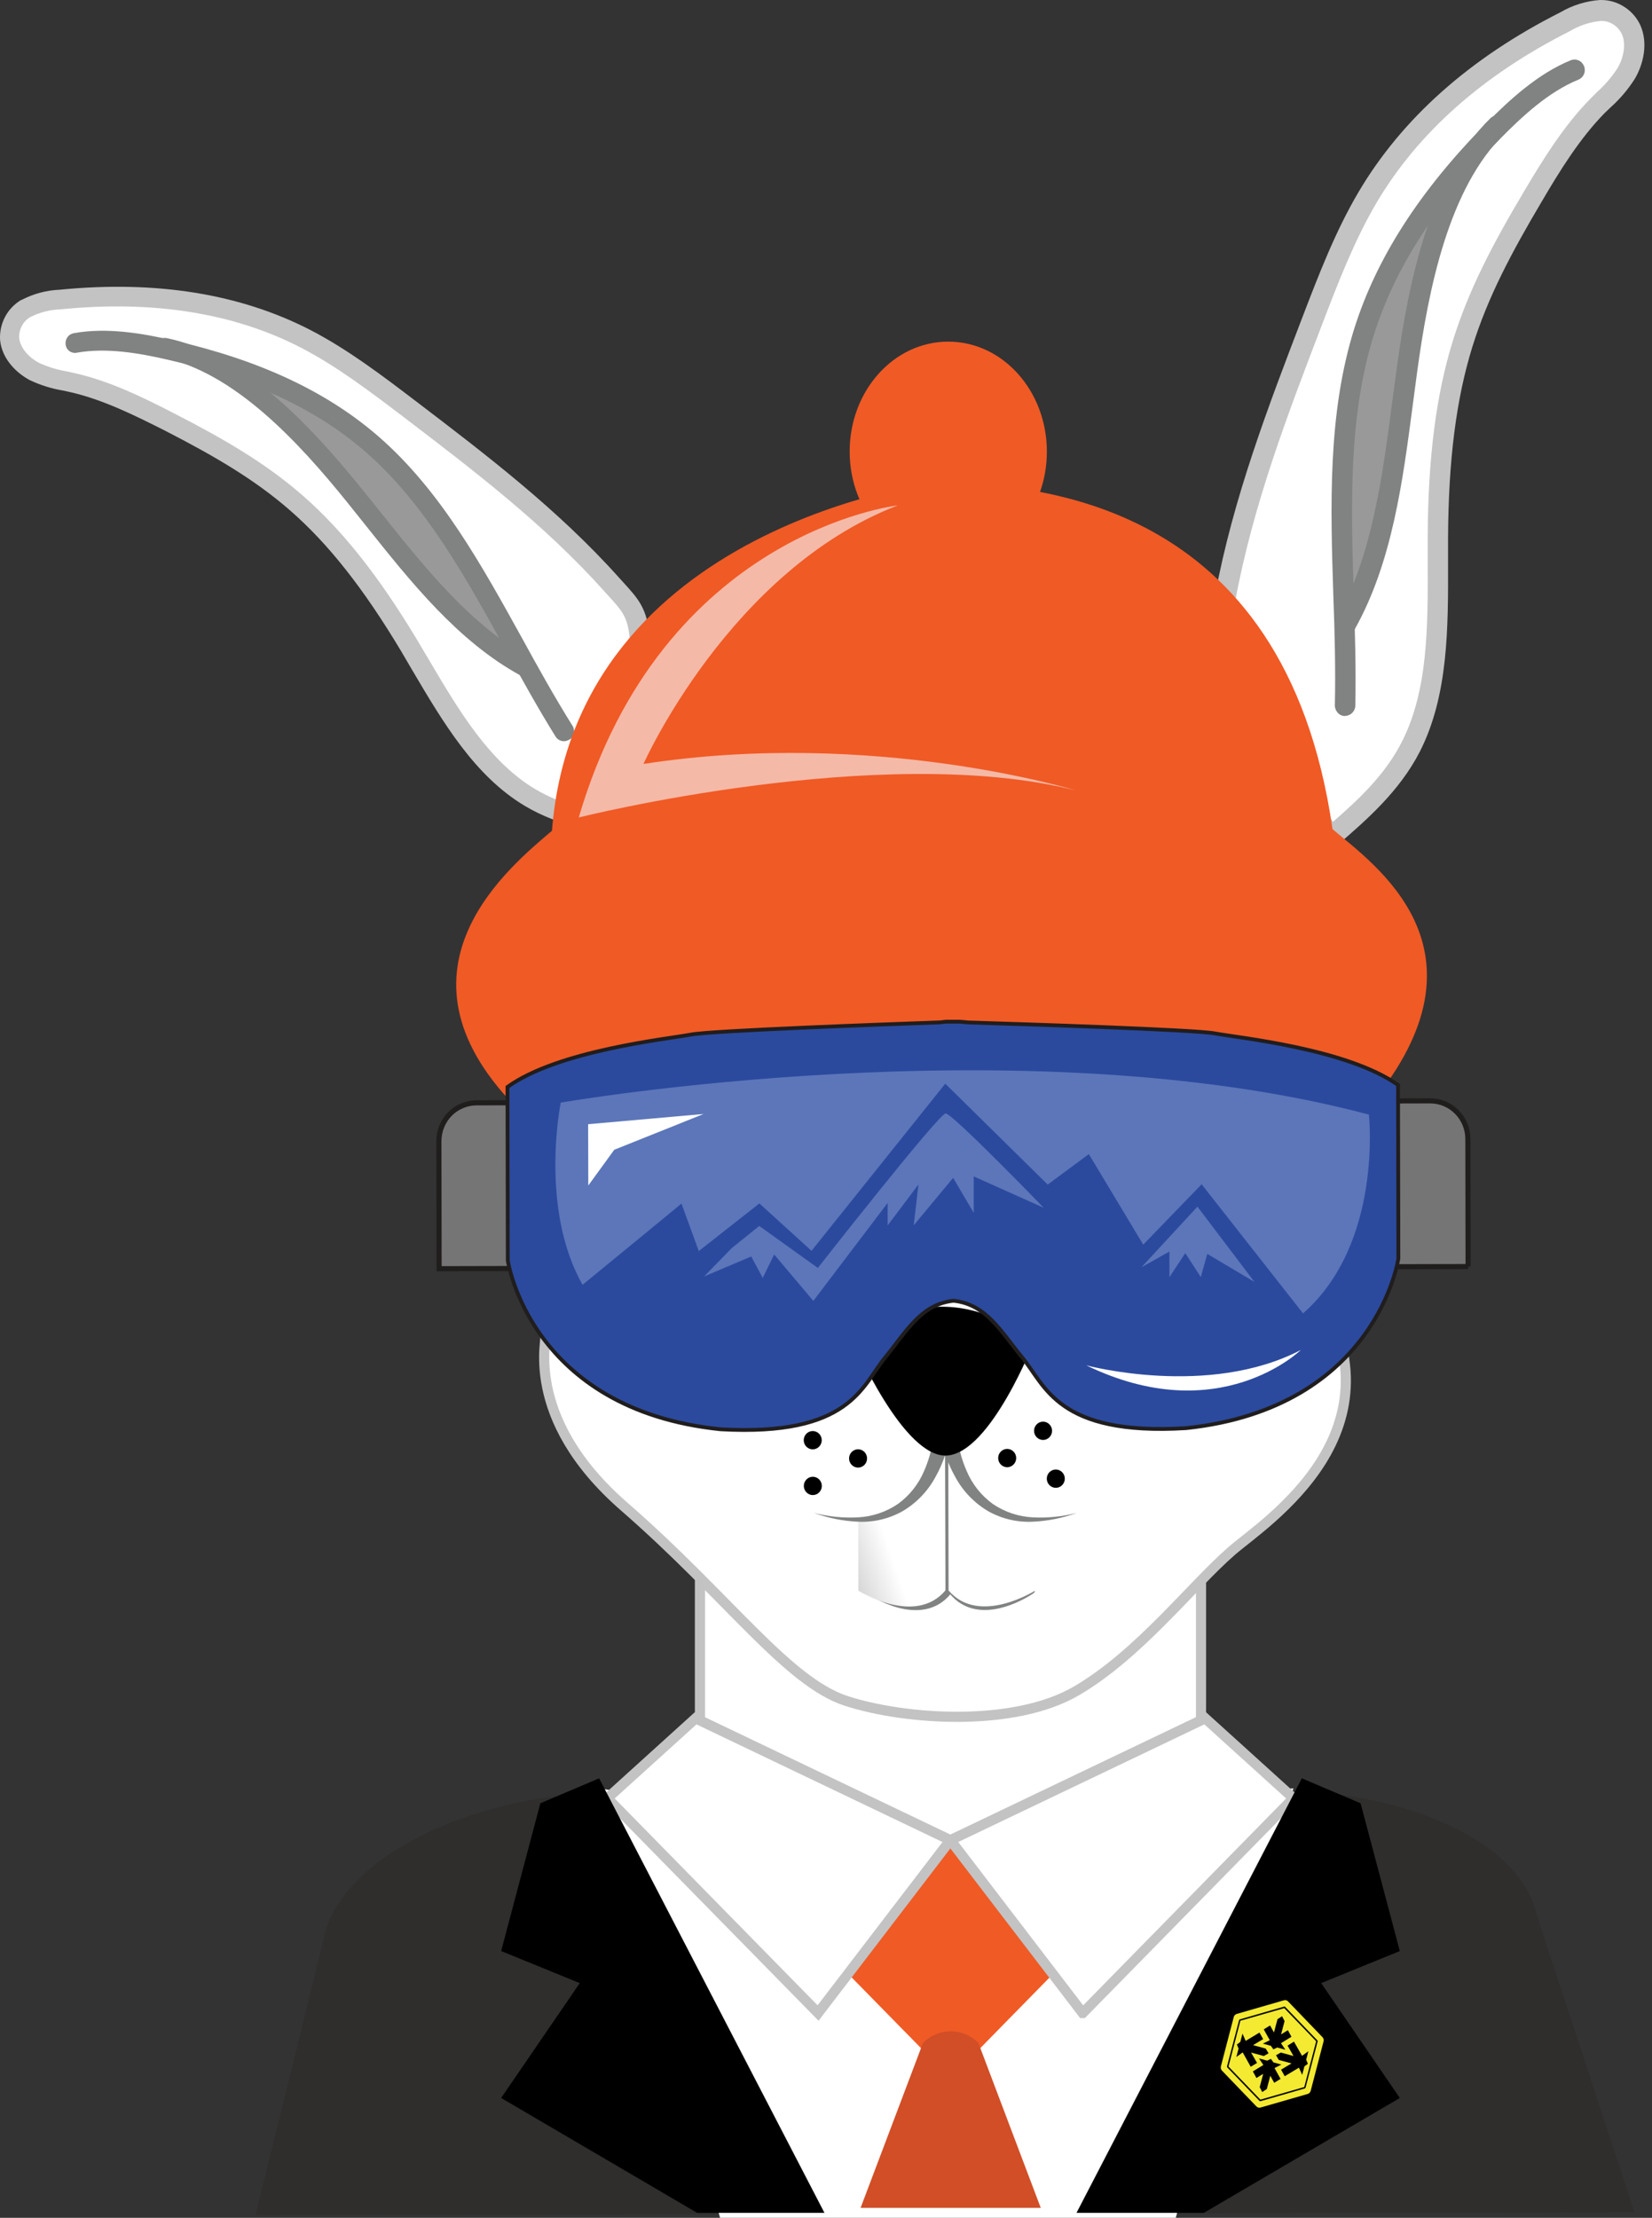 <svg width="149" height="200" viewBox="0 0 149 200" fill="none" xmlns="http://www.w3.org/2000/svg">
<rect x="0" y="0" width="149" height="200" fill="#333333" stroke="none"/>
<path d="M147.414 199.491L23.052 199.738L29.446 173.824C31.848 166.941 43.233 161.614 55.932 161.593L115.146 161.476C126.778 161.455 137.062 166.074 138.569 172.571L147.414 199.491Z" fill="#2F2E2D"/>
<path d="M108.324 135.513H63.131V181.595H108.324V135.513Z" fill="white" stroke="#C3C3C3" stroke-width="0.915"/>
<path d="M120.061 75.466C122.745 73.139 125.498 70.71 127.233 67.365C130.055 61.872 129.662 54.975 129.69 48.54C129.717 42.593 130.186 36.556 131.934 30.974C133.427 26.184 135.802 21.868 138.273 17.69C140.008 14.765 141.825 11.888 144.11 9.534C145.087 8.68 145.954 7.703 146.691 6.622C147.372 5.459 147.716 3.869 147.124 2.63C146.87 2.107 146.471 1.673 145.975 1.37C145.479 1.068 144.915 0.923 144.344 0.937C143.236 1.033 142.162 1.377 141.198 1.942C134.281 5.431 127.687 10.477 123.364 17.786C121.327 21.235 119.854 25.089 118.381 28.916C115.298 36.983 112.152 45.146 110.534 53.853C110.121 56.083 109.771 57.143 110.597 59.167C111.422 61.074 112.345 62.932 113.37 64.735C115.359 68.459 117.603 72.045 120.074 75.459L120.061 75.466Z" fill="white"/>
<path d="M120.061 76.409H119.95C119.827 76.395 119.703 76.354 119.593 76.285C119.482 76.223 119.386 76.133 119.31 76.03C116.819 72.582 114.554 68.961 112.531 65.203L112.296 64.77C111.34 63.077 110.479 61.335 109.702 59.545C108.855 57.474 109.096 56.228 109.461 54.349L109.592 53.688C111.216 44.919 114.396 36.639 117.459 28.634C118.939 24.779 120.453 20.835 122.532 17.318C126.448 10.683 132.581 5.225 140.751 1.102C141.839 0.469 143.05 0.09 144.302 0.001H144.337C145.08 -0.013 145.817 0.186 146.45 0.586C147.09 0.978 147.599 1.549 147.93 2.231C148.701 3.917 148.192 5.858 147.448 7.111C146.849 8.054 146.119 8.914 145.294 9.657L144.736 10.188C142.492 12.473 140.696 15.377 139.065 18.158C136.311 22.804 134.191 26.803 132.808 31.243C131.342 35.964 130.64 41.45 130.605 48.519V50.756C130.619 56.634 130.633 62.719 128.059 67.784C126.214 71.371 123.268 73.924 120.666 76.175C120.494 76.333 120.281 76.416 120.054 76.416L120.061 76.409ZM144.351 1.893C143.38 1.99 142.444 2.3 141.604 2.802C133.758 6.76 127.88 11.97 124.149 18.296C122.153 21.682 120.666 25.55 119.235 29.288C116.179 37.258 113.04 45.449 111.436 54.074L111.305 54.748C110.961 56.496 110.796 57.302 111.443 58.85C112.187 60.571 113.019 62.251 113.935 63.889L114.169 64.329C115.986 67.716 118.009 70.985 120.226 74.11C122.573 72.066 124.906 69.884 126.414 66.945C128.809 62.299 128.788 56.455 128.768 50.804C128.768 50.054 128.768 49.297 128.768 48.553C128.795 41.285 129.525 35.613 131.046 30.706C132.484 26.094 134.646 21.985 137.482 17.222C139.189 14.338 141.061 11.323 143.456 8.887L144.027 8.315C144.736 7.682 145.363 6.959 145.886 6.154C146.402 5.294 146.712 4 146.271 3.05C146.092 2.692 145.817 2.389 145.479 2.183C145.142 1.976 144.75 1.873 144.351 1.887V1.893Z" fill="#C3C3C3"/>
<path d="M129.635 17.587C129.635 17.587 127.866 28.131 126.317 38.146C124.768 48.161 121.375 54.122 121.375 54.122C121.375 54.122 121.706 39.316 122.483 33.934C123.261 28.544 129.635 17.587 129.635 17.587Z" fill="#99999A"/>
<path d="M121.327 64.57H121.299C121.051 64.57 120.817 64.46 120.652 64.274C120.487 64.088 120.391 63.847 120.397 63.6C120.466 60.351 120.384 56.999 120.26 53.75C119.998 45.663 119.737 37.293 122.16 29.591C124.156 23.265 128.051 17.201 134.047 11.124C136.146 9.01 138.692 6.65 141.666 5.438C141.776 5.39 141.9 5.369 142.024 5.369C142.148 5.369 142.265 5.397 142.375 5.445C142.485 5.493 142.589 5.562 142.671 5.652C142.754 5.741 142.822 5.844 142.87 5.961C142.919 6.078 142.939 6.202 142.939 6.326C142.939 6.45 142.912 6.574 142.864 6.684C142.815 6.801 142.747 6.904 142.657 6.987C142.568 7.076 142.464 7.145 142.354 7.187C139.69 8.274 137.323 10.463 135.347 12.473C129.566 18.337 125.828 24.126 123.922 30.176C121.595 37.561 121.85 45.766 122.104 53.695C122.208 56.964 122.311 60.344 122.242 63.641C122.235 63.889 122.132 64.116 121.96 64.288C121.788 64.46 121.561 64.556 121.32 64.556L121.327 64.57Z" fill="#818282"/>
<path d="M121.382 57.198C121.216 57.198 121.058 57.157 120.921 57.074C120.707 56.95 120.549 56.744 120.487 56.503C120.425 56.262 120.452 56.001 120.576 55.787C123.77 50.081 124.686 42.971 125.594 36.088C125.725 35.118 125.849 34.147 125.98 33.184C127.033 25.495 128.953 15.99 134.446 10.642C134.625 10.483 134.859 10.408 135.1 10.421C135.334 10.435 135.561 10.539 135.726 10.717C135.891 10.889 135.98 11.124 135.98 11.364C135.98 11.605 135.891 11.839 135.733 12.018C130.653 16.953 128.843 26.067 127.831 33.445C127.7 34.402 127.569 35.372 127.446 36.336C126.523 43.398 125.573 50.701 122.201 56.723C122.118 56.868 122.001 56.985 121.864 57.074C121.726 57.157 121.561 57.205 121.395 57.205L121.382 57.198Z" fill="#818282"/>
<path d="M57.548 74.716C54.244 74.234 50.824 73.718 47.823 71.914C42.908 68.982 39.969 63.304 36.906 58.196C34.071 53.461 30.822 48.925 26.754 45.373C23.264 42.324 19.272 40.122 15.266 38.022C12.458 36.577 9.574 35.194 6.614 34.512C5.416 34.326 4.247 33.996 3.131 33.521C2.023 32.95 1.004 31.841 0.887 30.568C0.853 30.011 0.977 29.46 1.239 28.971C1.5 28.483 1.892 28.083 2.367 27.808C3.317 27.319 4.363 27.051 5.43 27.01C12.768 26.266 20.566 26.927 27.58 30.547C30.883 32.255 33.919 34.567 36.941 36.852C43.3 41.691 49.736 46.592 55.181 52.69C56.571 54.266 57.363 54.913 57.638 56.944C57.858 58.878 57.982 60.826 57.996 62.774C58.113 66.759 57.961 70.751 57.541 74.716H57.548Z" fill="white"/>
<path d="M58.003 75.48L58.085 75.425C58.182 75.349 58.264 75.259 58.319 75.149C58.381 75.039 58.416 74.922 58.429 74.798C58.849 70.799 59.001 66.773 58.877 62.753V62.292C58.849 60.468 58.739 58.644 58.526 56.827C58.237 54.721 57.452 53.881 56.268 52.573L55.855 52.119C50.362 45.972 43.838 41.003 37.533 36.198C34.49 33.879 31.386 31.518 28.014 29.77C21.654 26.486 14.048 25.268 5.375 26.128C4.178 26.177 3.007 26.493 1.94 27.051H1.906C1.294 27.416 0.791 27.939 0.454 28.579C0.117 29.219 -0.035 29.935 0.007 30.657C0.172 32.392 1.514 33.665 2.711 34.292C3.661 34.739 4.659 35.049 5.692 35.221L6.408 35.379C9.333 36.054 12.189 37.479 14.853 38.821C19.313 41.113 22.948 43.219 26.176 46.041C29.617 49.042 32.783 53.055 36.149 58.671L37.189 60.447C39.956 65.135 42.812 69.98 47.341 72.678C50.548 74.592 54.183 75.122 57.383 75.59C57.597 75.624 57.81 75.59 57.996 75.48H58.003ZM2.78 28.572C3.62 28.152 4.535 27.925 5.465 27.897C13.779 27.058 21.068 28.221 27.132 31.346C30.374 33.025 33.423 35.345 36.369 37.582C42.647 42.372 49.11 47.287 54.492 53.309L54.919 53.778C56.027 54.996 56.53 55.553 56.743 57.109C56.95 58.857 57.06 60.619 57.08 62.381V62.849C57.191 66.47 57.08 70.097 56.743 73.704C53.845 73.27 50.9 72.727 48.263 71.157C44.099 68.672 41.353 64.019 38.696 59.518L37.636 57.728C34.174 51.967 30.897 47.831 27.318 44.699C23.959 41.767 20.229 39.599 15.652 37.252C12.892 35.827 9.925 34.381 6.807 33.665L6.064 33.5C5.183 33.356 4.329 33.094 3.517 32.722C2.691 32.296 1.817 31.428 1.727 30.458C1.714 30.073 1.803 29.694 1.989 29.357C2.175 29.019 2.45 28.744 2.78 28.565V28.572Z" fill="#C3C3C3"/>
<path d="M22.308 33.569C22.308 33.569 28.757 41.065 34.745 48.23C40.726 55.395 46.357 58.424 46.357 58.424C46.357 58.424 39.095 46.846 35.901 42.937C32.708 39.027 22.308 33.569 22.308 33.569Z" fill="#99999A"/>
<path d="M51.354 66.704C51.45 66.642 51.54 66.566 51.608 66.47C51.677 66.373 51.725 66.27 51.753 66.153C51.781 66.036 51.787 65.919 51.767 65.802C51.746 65.685 51.712 65.575 51.65 65.472C50.053 62.925 48.539 60.206 47.1 57.577C43.466 51.011 39.749 44.231 34.112 39.337C29.452 35.303 23.416 32.475 15.611 30.692C12.878 30.073 9.677 29.501 6.663 30.045C6.429 30.086 6.215 30.217 6.077 30.417C5.94 30.616 5.885 30.857 5.919 31.098C5.94 31.215 5.981 31.325 6.036 31.422C6.098 31.518 6.181 31.607 6.27 31.669C6.366 31.738 6.47 31.779 6.58 31.807C6.69 31.828 6.807 31.834 6.924 31.807C9.629 31.325 12.61 31.855 15.163 32.447C22.693 34.168 28.502 36.873 32.928 40.714C38.331 45.408 42 52.057 45.544 58.486C47.004 61.115 48.518 63.875 50.135 66.463C50.266 66.656 50.473 66.786 50.7 66.828C50.927 66.869 51.161 66.821 51.354 66.69V66.704Z" fill="#818282"/>
<path d="M47.816 60.86C47.947 60.778 48.057 60.667 48.132 60.53C48.194 60.433 48.228 60.316 48.242 60.206C48.256 60.089 48.249 59.972 48.222 59.862C48.194 59.752 48.139 59.642 48.07 59.552C48.001 59.463 47.912 59.387 47.809 59.332C42.488 56.421 38.358 51.238 34.346 46.22C33.781 45.518 33.217 44.802 32.652 44.114C28.151 38.538 22.08 31.958 15.053 30.492C14.825 30.444 14.584 30.492 14.385 30.623C14.185 30.754 14.047 30.953 13.986 31.188C13.958 31.298 13.951 31.422 13.972 31.532C13.993 31.649 14.034 31.759 14.096 31.855C14.158 31.951 14.24 32.041 14.33 32.103C14.426 32.172 14.53 32.213 14.647 32.234C21.151 33.583 26.953 39.895 31.283 45.256L32.969 47.362C37.064 52.504 41.304 57.825 46.921 60.901C47.058 60.977 47.217 61.012 47.375 61.005C47.533 60.998 47.685 60.95 47.822 60.86H47.816Z" fill="#818282"/>
<path d="M49.179 120.377C49.468 120.433 46.983 127.763 56.316 135.878C65.649 143.993 70.998 151.654 76.325 153.388C81.653 155.116 91.454 155.784 97.105 152.473C102.756 149.162 107.423 143.05 111.112 139.843C114.099 137.261 127.211 128.954 118.367 115.587C102.701 115.422 89.382 114.768 89.382 114.768L82.272 113.13L73.297 121.493L51.34 118.044L49.185 120.384L49.179 120.377Z" fill="white" stroke="#C3C3C3" stroke-width="0.915" stroke-linecap="round" stroke-linejoin="round"/>
<path d="M73.303 130.702C73.751 130.702 74.116 130.33 74.116 129.876C74.116 129.422 73.751 129.05 73.303 129.05C72.856 129.05 72.491 129.422 72.491 129.876C72.491 130.33 72.856 130.702 73.303 130.702Z" fill="black"/>
<path d="M77.392 132.347C77.84 132.347 78.204 131.975 78.204 131.521C78.204 131.067 77.84 130.695 77.392 130.695C76.945 130.695 76.58 131.067 76.58 131.521C76.58 131.975 76.945 132.347 77.392 132.347Z" fill="black"/>
<path d="M73.311 134.825C73.759 134.825 74.123 134.453 74.123 133.999C74.123 133.545 73.759 133.173 73.311 133.173C72.864 133.173 72.499 133.545 72.499 133.999C72.499 134.453 72.864 134.825 73.311 134.825Z" fill="black"/>
<path d="M94.077 129.855C94.524 129.855 94.889 129.484 94.889 129.029C94.889 128.575 94.524 128.203 94.077 128.203C93.63 128.203 93.265 128.575 93.265 129.029C93.265 129.484 93.63 129.855 94.077 129.855Z" fill="black"/>
<path d="M95.226 134.171C95.674 134.171 96.039 133.799 96.039 133.345C96.039 132.891 95.674 132.519 95.226 132.519C94.779 132.519 94.414 132.891 94.414 133.345C94.414 133.799 94.779 134.171 95.226 134.171Z" fill="black"/>
<path d="M90.841 132.313C91.289 132.313 91.654 131.941 91.654 131.487C91.654 131.032 91.289 130.661 90.841 130.661C90.394 130.661 90.029 131.032 90.029 131.487C90.029 131.941 90.394 132.313 90.841 132.313Z" fill="black"/>
<path d="M78.391 136.972L78.404 143.442C78.404 143.442 83.064 146.677 85.576 143.429L85.549 130.227C85.549 130.227 85.514 136.16 78.391 136.972Z" fill="white" stroke="#818282" stroke-width="0.654" stroke-linecap="round" stroke-linejoin="round"/>
<path d="M93.01 136.945L93.024 143.415C93.024 143.415 88.371 146.664 85.845 143.429L85.817 130.227C85.817 130.227 85.879 136.16 93.01 136.938V136.945Z" fill="white" stroke="#818282" stroke-width="0.654" stroke-linecap="round" stroke-linejoin="round"/>
<path d="M82.548 135.589L84.634 132.099L83.587 131.521L77.331 135.011L76.808 137.337L79.94 136.759L82.548 135.596V135.589Z" fill="white"/>
<path d="M88.296 135.004L86.21 131.514L87.249 130.936L93.506 134.426L95.069 137.33L90.897 136.752L88.289 135.011L88.296 135.004Z" fill="white"/>
<path d="M77.405 136.972L77.419 143.442C77.419 143.442 82.519 146.677 85.266 143.429L85.238 130.227C85.238 130.227 85.197 136.16 77.405 136.972Z" fill="url(#paint0_linear_6455_2589)"/>
<path d="M93.395 136.945L93.409 143.415C93.409 143.415 88.316 146.664 85.556 143.429L85.528 130.227C85.528 130.227 85.59 136.16 93.395 136.938V136.945Z" fill="white"/>
<path d="M86.299 128.974C86.334 129.608 86.424 130.234 86.575 130.847C86.726 131.473 86.933 132.085 87.194 132.671C87.697 133.854 88.509 134.873 89.541 135.623C90.615 136.353 91.868 136.773 93.162 136.835C94.497 136.904 95.832 136.766 97.126 136.429C95.846 136.897 94.511 137.165 93.155 137.227C91.757 137.296 90.374 136.972 89.149 136.291C87.903 135.561 86.871 134.501 86.176 133.221C85.818 132.588 85.522 131.927 85.294 131.239C85.047 130.544 84.875 129.821 84.772 129.091L86.306 128.974H86.299Z" fill="#818282"/>
<path d="M84.234 128.974C84.2 129.608 84.11 130.234 83.959 130.847C83.808 131.473 83.601 132.085 83.34 132.671C82.837 133.854 82.025 134.873 80.992 135.623C79.919 136.353 78.666 136.773 77.372 136.835C76.037 136.904 74.701 136.766 73.407 136.429C74.688 136.897 76.023 137.165 77.379 137.227C78.776 137.296 80.16 136.972 81.385 136.291C82.631 135.561 83.663 134.501 84.358 133.221C84.716 132.588 85.005 131.927 85.239 131.239C85.48 130.544 85.659 129.821 85.762 129.091L84.228 128.974H84.234Z" fill="#818282"/>
<path d="M76.993 121.038C76.993 121.038 84.062 113.866 93.251 121.004C93.251 121.004 89.362 130.984 85.425 131.259C81.488 131.535 76.993 121.038 76.993 121.038Z" fill="black"/>
<path d="M85.548 50.632C90.456 50.625 94.434 46.179 94.421 40.7C94.407 35.228 90.421 30.795 85.507 30.809C80.6 30.816 76.621 35.262 76.635 40.741C76.649 46.213 80.634 50.646 85.548 50.632Z" fill="#F05A25"/>
<path d="M42.963 99.453L52.042 99.433L52.069 114.382L39.605 114.41L39.584 102.922C39.584 102.468 39.666 102.021 39.838 101.594C40.011 101.174 40.258 100.788 40.568 100.472C40.885 100.148 41.256 99.894 41.669 99.722C42.082 99.549 42.523 99.453 42.97 99.453H42.963Z" fill="#767576" stroke="#201D1D" stroke-width="0.461" stroke-miterlimit="10"/>
<path d="M132.428 114.217L119.811 114.245L119.784 99.295L128.994 99.274C129.895 99.274 130.755 99.632 131.396 100.279C132.036 100.926 132.394 101.807 132.394 102.723L132.414 114.217H132.428Z" fill="#767576" stroke="#201D1D" stroke-width="0.461" stroke-miterlimit="10"/>
<path d="M85.232 43.46C92.989 43.845 115.868 44.651 120.184 74.771C123.866 77.923 135.196 85.598 123.625 99.584C115.586 95.578 113.576 92.894 85.019 92.811C56.461 93.031 54.465 95.722 46.44 99.742C34.422 87.353 46.116 78.061 49.785 74.915C51.939 47.218 84.613 43.467 84.613 43.467H84.922H85.232V43.46Z" fill="#F05A25"/>
<path d="M109.549 93.19C107.712 92.852 92.067 92.35 87.345 92.205L86.567 92.136H85.927H85.294L84.777 92.198C80.056 92.364 64.142 92.942 62.304 93.3C60.157 93.706 50.376 94.718 45.772 98.021L45.799 113.673C45.799 113.673 47.781 127.13 64.996 128.892C76.662 129.546 77.743 124.989 79.801 122.463C81.721 120.123 83.036 117.617 85.996 117.301C88.962 117.604 90.291 120.109 92.211 122.435C94.283 124.92 95.357 129.504 106.989 128.788C124.196 126.958 126.124 113.494 126.124 113.494L126.096 97.843C121.471 94.566 111.697 93.589 109.542 93.19H109.549Z" fill="#2B4A9E" stroke="#201D1D" stroke-width="0.344" stroke-miterlimit="10"/>
<path d="M80.944 45.58C80.944 45.58 59.751 47.982 52.2 73.718C52.2 73.718 79.505 66.869 97.002 71.274C97.002 71.274 78.824 65.685 58.037 68.893C58.037 68.893 65.801 51.437 80.944 45.587V45.58Z" fill="#F5B9A7"/>
<path d="M61.464 108.539L63.026 112.82L68.492 108.525L73.193 112.799L85.259 97.725L94.496 106.825L98.206 104.078L103.113 112.242L108.379 106.797L117.526 118.443C124.753 112.104 123.466 100.513 123.466 100.513C92.204 92.205 50.575 99.433 50.575 99.433C50.575 99.433 48.627 108.965 52.544 115.862C55.517 113.439 61.457 108.546 61.457 108.546L61.464 108.539Z" fill="#5C76B9"/>
<path d="M65.987 112.565L68.478 110.555L73.764 114.341C73.764 114.341 84.681 100.41 85.293 100.41C85.906 100.41 94.138 108.917 94.138 108.917L87.826 106.088V109.378L85.968 106.219L82.409 110.5L82.843 106.811L80.062 110.507V108.477L73.358 117.315L69.827 113.13L68.795 115.243L67.755 113.309L63.502 115.112L65.98 112.572L65.987 112.565Z" fill="#5C76B9"/>
<path d="M108.001 108.814L102.948 114.286L105.475 112.861V115.174L106.906 113.006L108.303 115.167L108.889 113.075L113.149 115.608L108.001 108.814Z" fill="#5C76B9"/>
<path d="M53.061 106.907L53.047 101.38L63.461 100.458L55.401 103.686L53.061 106.907Z" fill="white"/>
<path d="M117.328 121.74C117.328 121.74 109.963 128.947 97.973 123.124C97.973 123.124 108.979 126.09 117.328 121.74Z" fill="white"/>
<path d="M53.907 161.262L85.28 165.874L116.653 161.262L106.046 200H64.948L53.9 161.262H53.907Z" fill="white"/>
<path d="M76.195 175.503L84.668 166.865C85.26 166.259 86.223 166.259 86.815 166.865L95.288 175.503C95.88 176.109 95.88 177.086 95.288 177.692L86.815 186.33C86.223 186.936 85.26 186.936 84.668 186.33L76.195 177.692C75.603 177.086 75.603 176.109 76.195 175.503Z" fill="#F05A25"/>
<path d="M83.243 184.238L77.619 199.105H93.87L88.246 184.238C86.863 182.827 84.626 182.827 83.25 184.238H83.243Z" fill="#D14E27"/>
<path d="M97.649 181.533L85.721 165.943L108.703 154.958L116.66 162.164L97.656 181.533H97.649Z" fill="white" stroke="#C3C3C3" stroke-width="0.915" stroke-linecap="round"/>
<path d="M73.785 181.533L85.714 165.943L62.738 154.958L54.781 162.164L73.785 181.533Z" fill="white" stroke="#C3C3C3" stroke-width="0.915" stroke-linecap="round"/>
<path d="M97.091 199.559L117.416 160.368L122.716 162.618L126.254 175.944L119.164 178.835L126.254 189.194L108.579 199.553H97.091V199.559Z" fill="black"/>
<path d="M74.364 199.559L54.038 160.368L48.738 162.618L45.2 175.944L52.29 178.835L45.2 189.194L62.876 199.553H74.364V199.559Z" fill="black"/>
<path d="M113.486 190.054C113.424 190.04 113.37 190.006 113.321 189.958L110.21 186.723C110.162 186.675 110.134 186.613 110.114 186.551C110.1 186.489 110.1 186.42 110.114 186.351L111.277 181.891C111.291 181.829 111.325 181.767 111.373 181.719C111.422 181.671 111.477 181.636 111.539 181.616L115.813 180.383C115.875 180.363 115.944 180.363 116.006 180.383C116.068 180.397 116.123 180.432 116.171 180.48L119.282 183.715C119.33 183.763 119.358 183.825 119.378 183.887C119.392 183.949 119.392 184.018 119.378 184.087L118.215 188.554C118.194 188.616 118.167 188.677 118.119 188.726C118.071 188.774 118.016 188.808 117.954 188.829L113.679 190.061C113.617 190.075 113.548 190.075 113.486 190.061V190.054Z" fill="#F3EA31"/>
<path d="M113.899 184.293L114.629 184.493L114.849 184.809L115.2 184.644L115.93 184.844L115.537 184.252L116.481 183.674L116.157 183.082L115.545 183.46L115.861 182.262L115.634 181.822L115.221 182.09L114.904 183.288L114.553 182.655L113.982 183.006L114.526 183.983L113.899 184.3V184.293Z" fill="black"/>
<path d="M115.586 186.186L114.857 185.986L114.629 185.67L114.285 185.828L113.556 185.628L113.948 186.22L112.998 186.798L113.322 187.39L113.934 187.019L113.617 188.216L113.845 188.657L114.258 188.388L114.574 187.191L114.925 187.824L115.497 187.473L114.953 186.496L115.579 186.179L115.586 186.186Z" fill="black"/>
<path d="M112.069 183.378L111.87 184.135L111.56 184.376L111.711 184.734L111.512 185.498L112.083 185.084L112.806 186.378L113.377 186.034L112.84 185.098L113.989 185.408L114.416 185.167L114.161 184.74L113.019 184.431L113.927 183.887L113.597 183.295L112.351 184.045L112.062 183.384L112.069 183.378Z" fill="black"/>
<path d="M117.451 187.108L117.65 186.344L117.96 186.11L117.809 185.745L118.008 184.981L117.437 185.394L116.707 184.114L116.129 184.472L116.666 185.408L115.517 185.098L115.09 185.339L115.338 185.766L116.487 186.076L115.544 186.64L115.875 187.232L117.155 186.461L117.451 187.108Z" fill="black"/>
<path d="M113.644 189.483C113.644 189.483 113.61 189.469 113.596 189.455L110.698 186.441C110.698 186.441 110.678 186.413 110.671 186.392C110.671 186.372 110.671 186.358 110.671 186.337L111.758 182.18C111.758 182.18 111.772 182.146 111.786 182.132C111.8 182.118 111.813 182.111 111.834 182.104L115.819 180.955C115.819 180.955 115.854 180.955 115.874 180.955C115.888 180.955 115.909 180.969 115.916 180.982L118.814 183.997C118.814 183.997 118.834 184.025 118.841 184.045C118.841 184.066 118.841 184.08 118.841 184.1L117.754 188.258C117.754 188.258 117.74 188.292 117.726 188.306C117.712 188.32 117.699 188.326 117.678 188.333L113.693 189.483C113.693 189.483 113.658 189.483 113.644 189.483ZM110.802 186.358L113.679 189.345L117.637 188.209L118.71 184.08L115.833 181.092L111.875 182.228L110.802 186.358Z" fill="black"/>
<defs>
<linearGradient id="paint0_linear_6455_2589" x1="74.521" y1="140.848" x2="84.261" y2="137.475" gradientUnits="userSpaceOnUse">
<stop stop-color="#C3C3C3"/>
<stop offset="0.56" stop-color="white"/>
</linearGradient>
</defs>
</svg>
